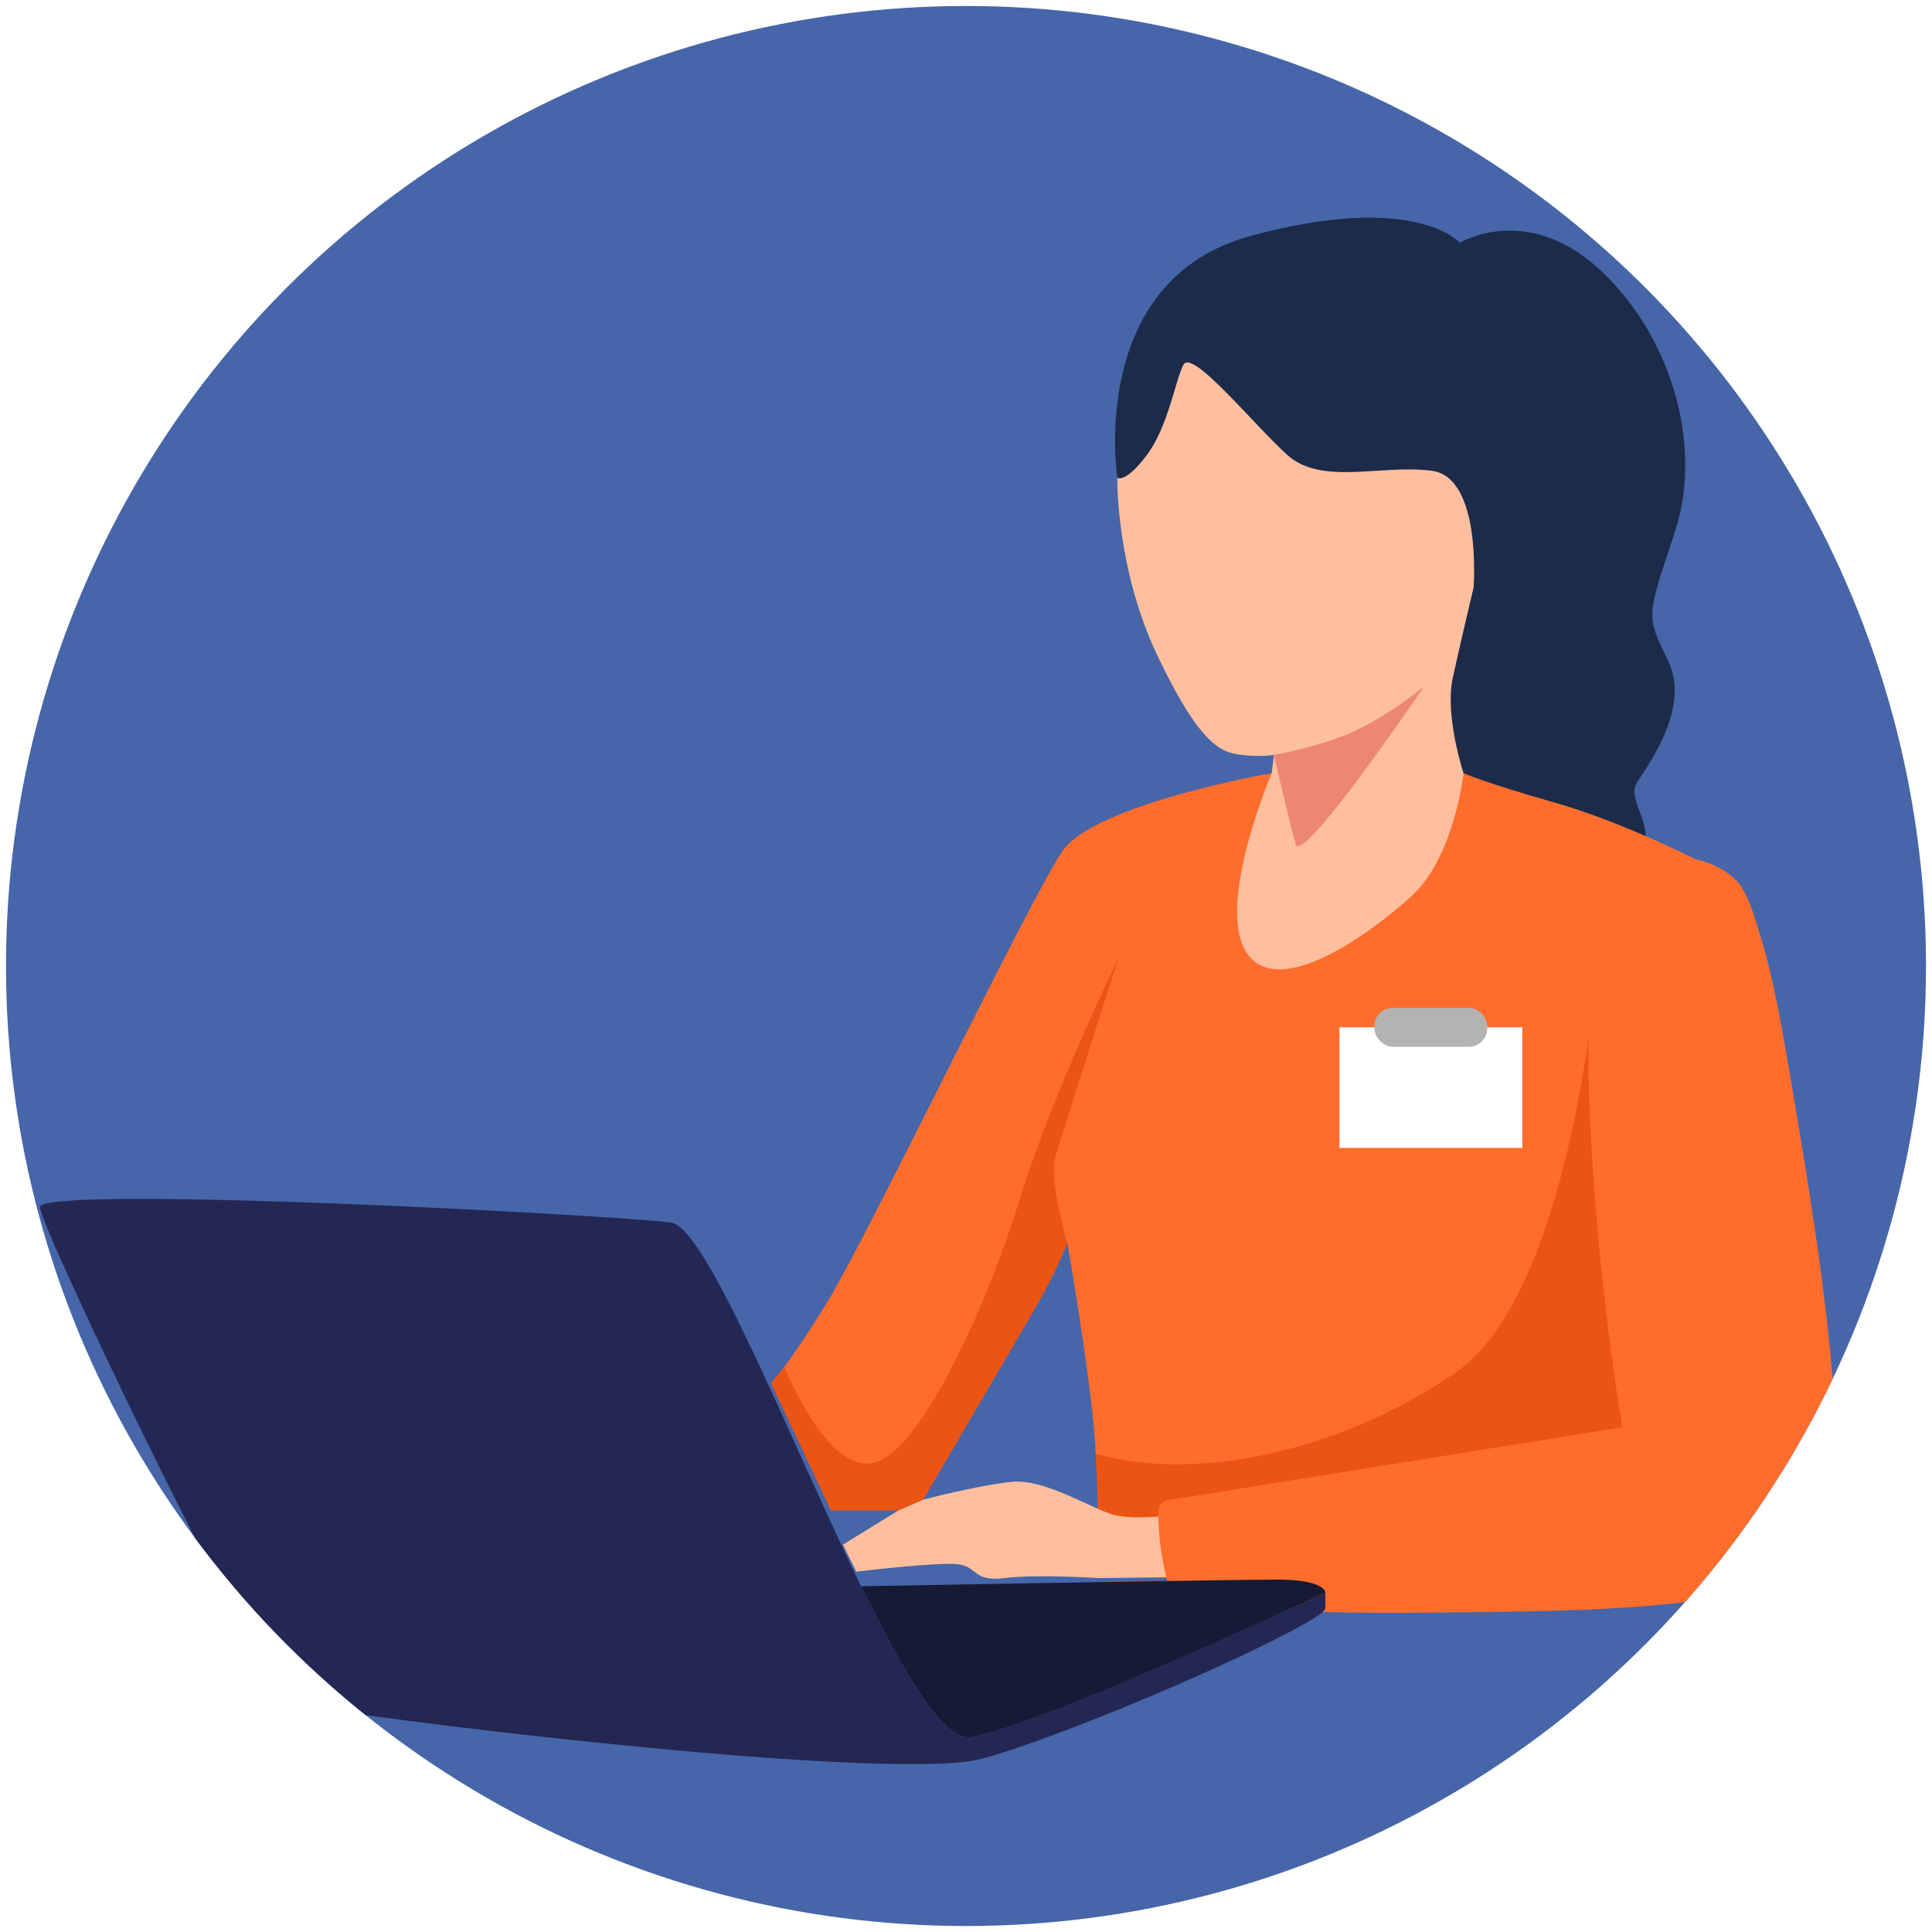 <?xml version="1.0" encoding="UTF-8"?>
<svg preserveAspectRatio="xMidYMid slice" width="200px" height="200px" xmlns="http://www.w3.org/2000/svg" xmlns:xlink="http://www.w3.org/1999/xlink" id="Icon_Image" data-name="Icon Image" viewBox="0 0 300 300">
  <defs>
    <style>
      .cls-1 {
        fill: #ff6d2d;
      }

      .cls-2 {
        fill: #fff;
      }

      .cls-3 {
        fill: none;
      }

      .cls-4 {
        fill: #4666a9;
      }

      .cls-5 {
        fill: #ed8772;
      }

      .cls-6 {
        fill: #b3b3b3;
      }

      .cls-7 {
        fill: #242754;
      }

      .cls-8 {
        fill: #1c2b49;
      }

      .cls-9 {
        fill: #ffbf9f;
      }

      .cls-10 {
        clip-path: url(#clippath);
      }

      .cls-11 {
        fill: #171a35;
      }

      .cls-12 {
        fill: #e04403;
        opacity: .6;
      }
    </style>
    <clipPath id="clippath">
      <circle class="cls-3" cx="150" cy="150" r="149.07"></circle>
    </clipPath>
  </defs>
  <g class="cls-10">
    <rect class="cls-4" x="-5.7" y="-3.44" width="307.54" height="307.54"></rect>
    <path class="cls-8" d="M173.5,74.18s-4.77-30.64,20.75-37.56c25.52-6.92,32.43,1.07,32.43,1.07,0,0,10.25-6.2,21.46,3.93,11.21,10.13,16.45,27.42,11.92,41.02-4.53,13.59-4.41,12.88-1.01,20.03,3.4,7.15-2.86,15.74-4.83,18.78-1.97,3.04,3.76,7.39,0,11.65-3.76,4.27-20.75,13.39-38.09-1.1-17.35-14.49-23.79-44.53-30.76-48.47-6.97-3.93-11.86-9.36-11.86-9.36Z"></path>
    <path class="cls-1" d="M264.72,245.03h-94.2s.17-9.99-.37-19.29c-.09-1.55-.2-3.09-.34-4.55-.89-9.64-3.69-25.95-4.03-27.96-.03-.14-.03-.2-.03-.2,0,0-1.89,4.78-5.24,10.5-3.35,5.72-17.17,29.33-17.17,29.33l-3.81,1.66h-10.5l-9.3-19.77.14-.14c.23-.26.72-.83,1.55-1.89l.4-.52c1.46-1.97,3.78-5.29,6.98-10.59,6.18-10.24,31.16-62.1,36.17-69.45,5.01-7.33,32.51-12.1,32.51-12.1,0,0,.72,3.58-.26,6.7-.94,3.09-3.58,15.25,1.69,19.77,5.24,4.55,28.36-26.47,28.36-26.47,0,0,3.12,1.43,14.08,4.55,10.96,3.09,23.38,9.53,23.38,9.53-10.36-2.8-13.68,8.44-14.99,19.14-.6,4.84-.77,9.56-1,12.82-.72,10.47,16,78.92,16,78.92Z"></path>
    <path class="cls-12" d="M170.51,245.03s.17-9.99-.37-19.29c14.99,4.35,37.57-.03,55.83-12.56,18.23-12.5,22.03-63.38,22.03-63.38,0,0,.63,1.26,1.72,3.49-.6,4.84-.77,9.56-1,12.82-.72,10.47,16,78.92,16,78.92h-94.2Z"></path>
    <path class="cls-9" d="M181.87,235.29s-5.45.72-8.67,0c-3.22-.72-10.82-5.72-16.1-5.19-5.28.54-13.77,2.77-13.77,2.77l-3.82,1.67-8.61,5.31,2.06,4.2s12.52-1.52,15.74-1.16c3.22.36,2.24,2.77,7.33,2.15,5.1-.63,14.49,0,14.49,0l10.58-.14.78-9.61Z"></path>
    <path class="cls-1" d="M264.91,133.88c2.34.8,4.42,2.17,5.46,3.79,1.3,2.03,1.96,4.4,2.68,6.67,2.29,7.21,3.56,14.71,4.83,22.17,2.84,16.78,5.68,33.59,6.93,50.57.43,5.86.67,11.76-.04,17.6-.27,2.2-.7,4.46-1.96,6.28-1.12,1.61-2.8,2.75-4.54,3.65-4.48,2.31-9.52,3.25-14.52,3.91-11.49,1.51-23.11,1.66-34.7,1.81-14.47.19-28.99.37-43.34-1.54-1.24-.16-2.56-.39-3.43-1.28-.67-.69-.96-1.66-1.18-2.6-.76-3.13-1.18-6.35-1.24-9.58-.01-.6,0-1.26.38-1.73.41-.52,1.12-.65,1.78-.76,23.3-3.74,46.59-7.48,69.89-11.21-2.66-16.42-4.36-33-5.09-49.63-.32-7.39-.41-14.92,1.21-22.17,1.31-5.88,4.6-16.23,11.81-16.69,1.72-.11,3.46.2,5.08.75Z"></path>
    <path class="cls-12" d="M165.74,193.04s-1.89,4.78-5.24,10.5c-3.35,5.72-17.17,29.33-17.17,29.33l-3.81,1.66h-10.5l-9.3-19.77.14-.14,1.55-1.89.4-.52s6.5,16.54,13.82,14.94c7.35-1.6,17.71-24.67,22.72-40.95,4.84-15.68,14.62-36.03,15.34-37.49-.52,1.6-8.76,27.38-9.79,30.88-1.09,3.55,1.83,13.45,1.83,13.45Z"></path>
    <path class="cls-9" d="M173.5,74.18s-.29,14.07,6.35,27.9c6.64,13.83,9.86,14.78,12.96,15.14s5.01,0,5.01,0l-.35,2.85s-8.71,20.28-3.94,27.79c4.77,7.51,18.96-2.62,25.63-8.7,6.68-6.08,8.1-19.09,8.1-19.09,0,0-2.97-8.93-1.66-14.89,1.31-5.96,3.22-13.95,3.22-13.95,0,0,1.31-17.05-6.44-18.12-7.75-1.07-17.17,2.38-22.53-2.5-5.37-4.89-14.78-16.57-16.1-13.95-1.31,2.62-2.38,9.66-5.72,14.07-3.34,4.41-4.53,3.46-4.53,3.46Z"></path>
    <path class="cls-5" d="M197.82,117.22s5.6-.95,11.15-3.1c5.54-2.15,12.16-7.51,12.16-7.51,0,0-18.94,27.9-19.93,24.5-.99-3.4-3.38-13.89-3.38-13.89Z"></path>
    <g>
      <path class="cls-7" d="M6.21,187.48c.23,3.58,34.8,75.57,39.09,77,3.69,1.23,69.19,9.67,97.01,9.44,4.64,0,8.21-.26,10.3-.86,11.1-3.03,35.57-13.33,47.01-19.32,3.81-1.97,6.18-3.46,6.18-4.03v-2.4l-.03.03c-1.34.6-44.04,20.52-55.06,22.41-4.12.69-10.33-9.82-17-23.41-11.33-23.32-23.95-55.71-29.5-56.49-8.84-1.2-98.27-5.95-98.01-2.38Z"></path>
      <path class="cls-11" d="M133.72,246.34c6.67,13.59,12.88,24.09,17,23.41,11.02-1.89,53.71-21.8,55.06-22.41l.03-.03c0-.06-.06-2.03-7.47-2.03s-64.58,1.03-64.58,1.03c0,0,0,.03-.03.03Z"></path>
    </g>
    <g>
      <rect class="cls-2" x="207.99" y="159.52" width="28.39" height="18.73"></rect>
      <rect class="cls-6" x="213.42" y="156.5" width="17.52" height="6.04" rx="2.83" ry="2.83"></rect>
    </g>
  </g>
</svg>
